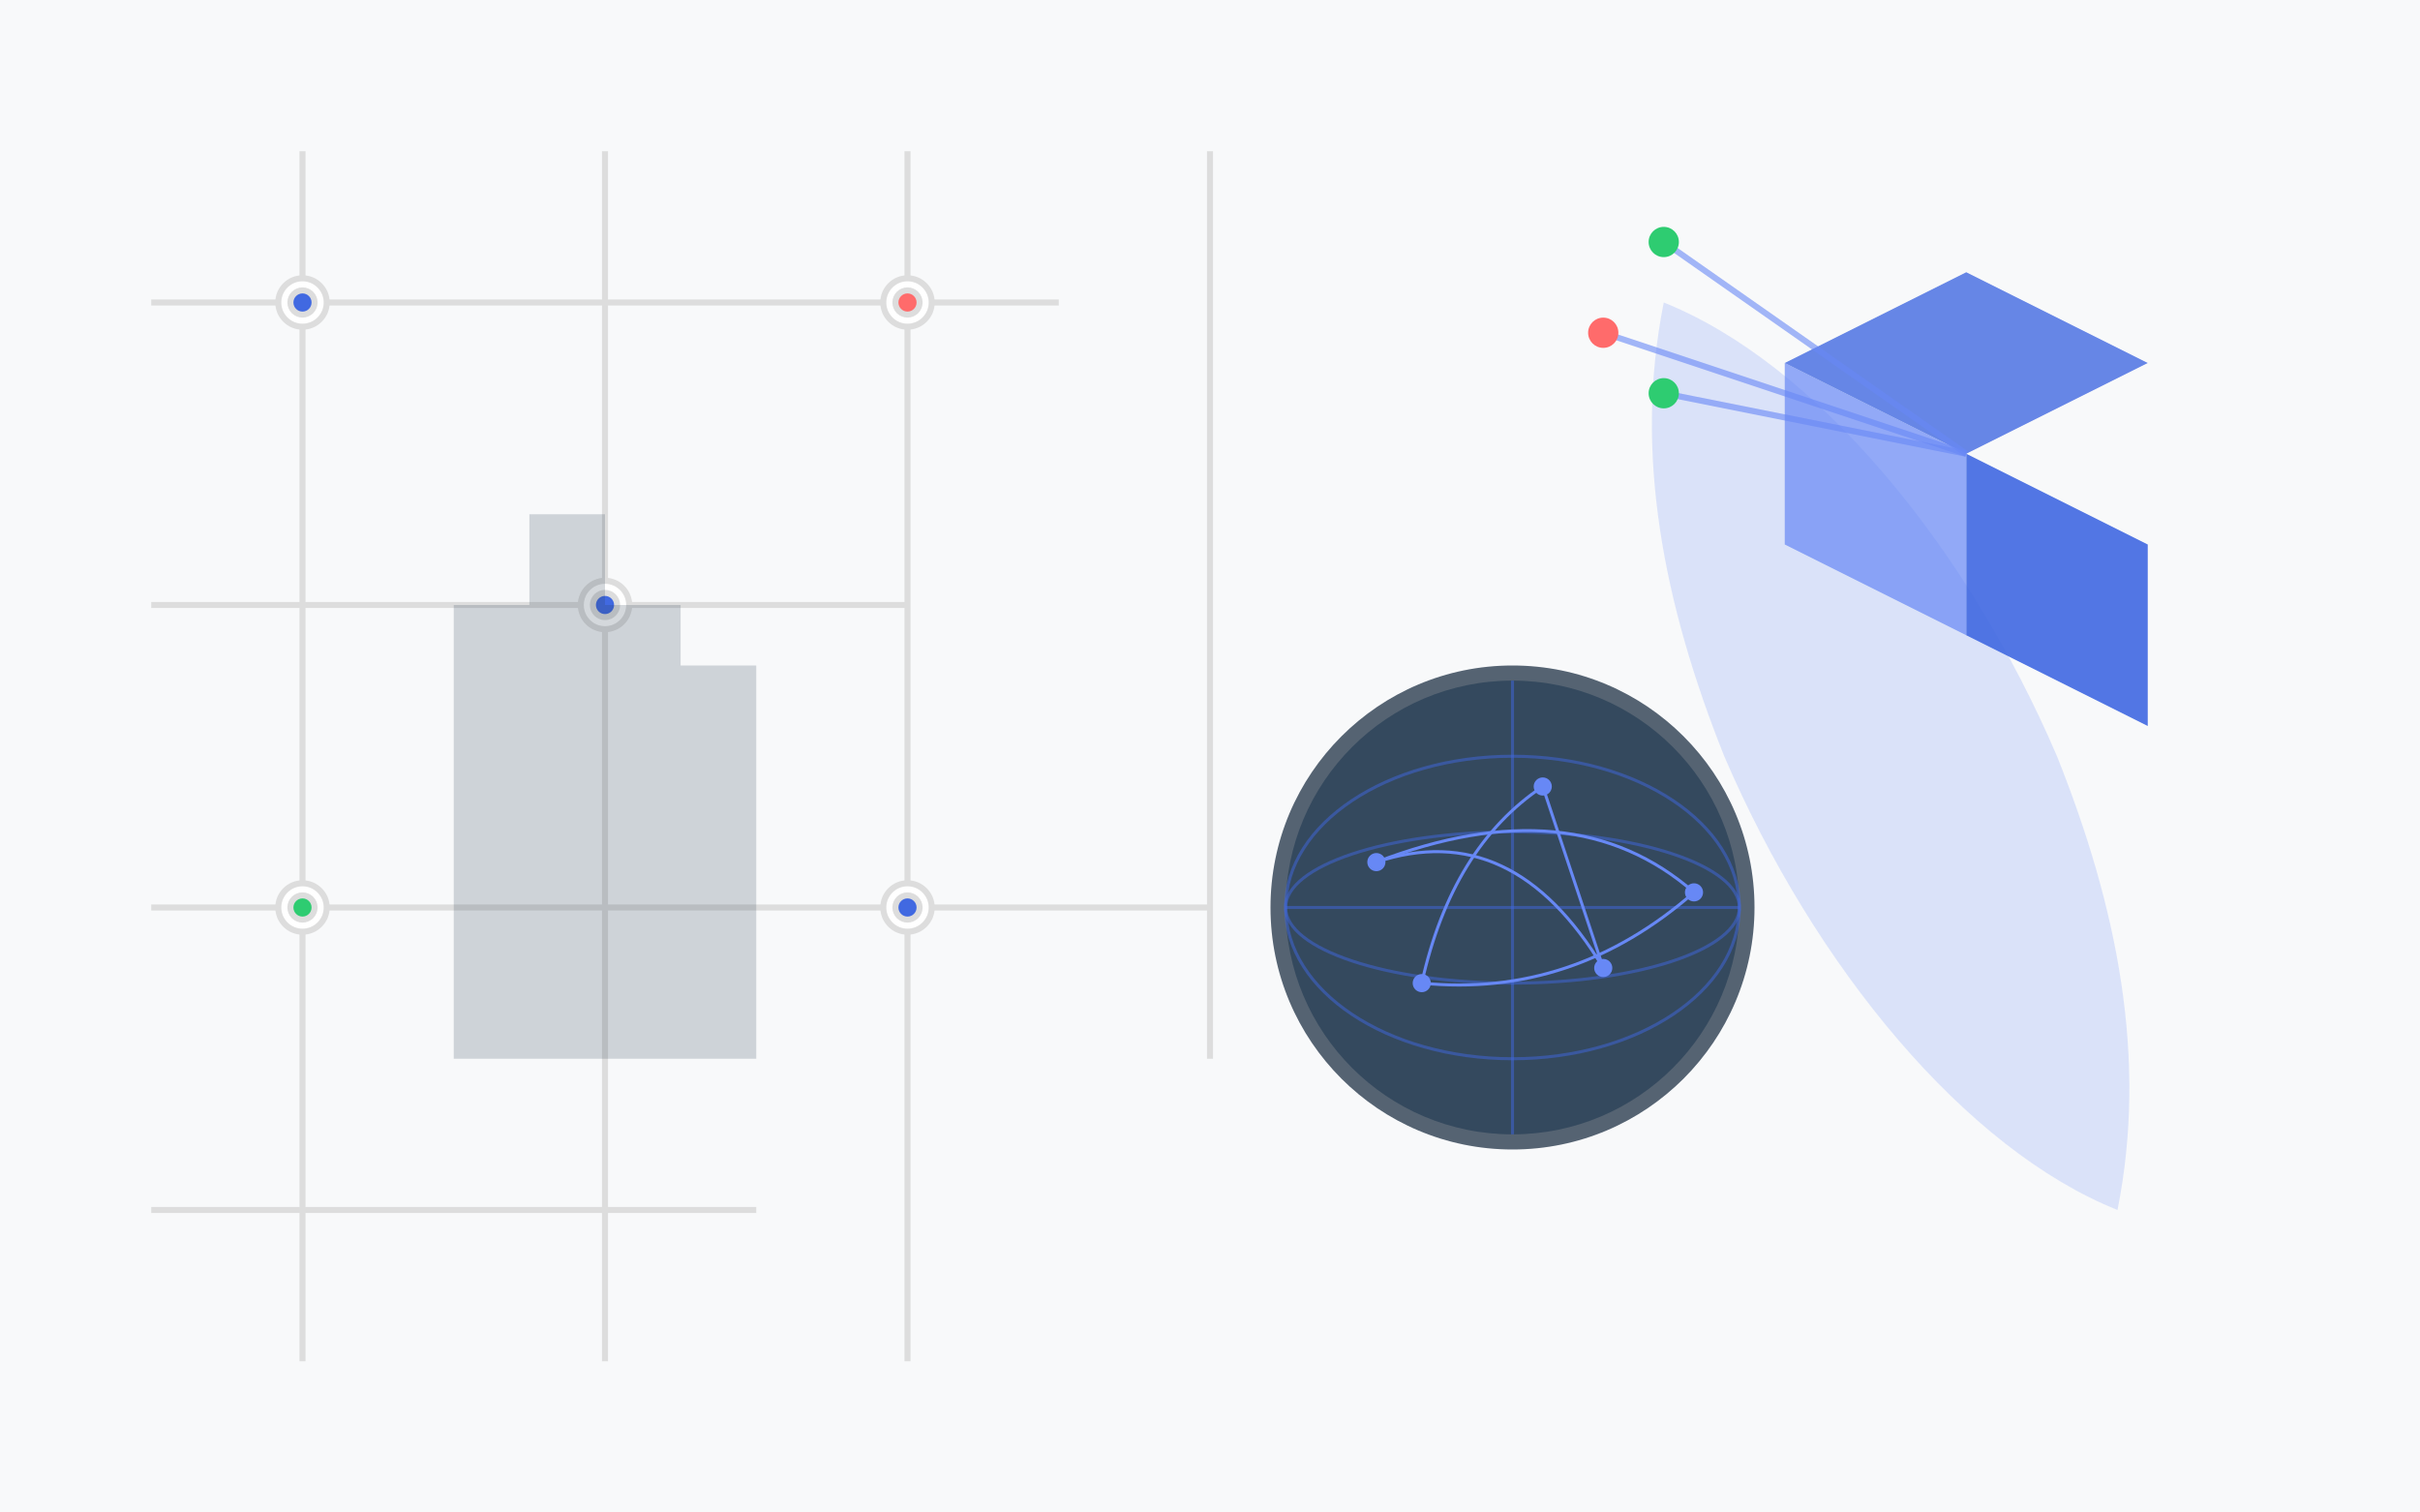<svg xmlns="http://www.w3.org/2000/svg" viewBox="0 0 800 500" width="800" height="500">
  <style>
    .primary { fill: #4169e1; }
    .primary-light { fill: #6788f5; }
    .secondary { fill: #ff6b6b; }
    .dark { fill: #2c3e50; }
    .light { fill: #ecf0f1; }
    .accent { fill: #2ecc71; }
  </style>
  
  <!-- Background -->
  <rect width="800" height="500" fill="#f8f9fa" />
  
  <!-- Maple Leaf Silhouette (Canada Symbol) -->
  <path class="primary-light" opacity="0.2" d="M550,100 C600,120 650,180 680,250 C700,300 710,350 700,400 C650,380 600,320 570,250 C550,200 540,150 550,100 Z" />
  
  <!-- Technology Circuit Board Pattern -->
  <g stroke="#ddd" stroke-width="2">
    <line x1="50" y1="100" x2="350" y2="100" />
    <line x1="50" y1="200" x2="300" y2="200" />
    <line x1="50" y1="300" x2="400" y2="300" />
    <line x1="50" y1="400" x2="250" y2="400" />
    
    <line x1="100" y1="50" x2="100" y2="450" />
    <line x1="200" y1="50" x2="200" y2="450" />
    <line x1="300" y1="50" x2="300" y2="450" />
    <line x1="400" y1="50" x2="400" y2="350" />
    
    <circle cx="100" cy="100" r="8" fill="#fff" />
    <circle cx="100" cy="100" r="4" class="primary" />
    
    <circle cx="200" cy="200" r="8" fill="#fff" />
    <circle cx="200" cy="200" r="4" class="primary" />
    
    <circle cx="300" cy="300" r="8" fill="#fff" />
    <circle cx="300" cy="300" r="4" class="primary" />
    
    <circle cx="100" cy="300" r="8" fill="#fff" />
    <circle cx="100" cy="300" r="4" class="accent" />
    
    <circle cx="300" cy="100" r="8" fill="#fff" />
    <circle cx="300" cy="100" r="4" class="secondary" />
  </g>
  
  <!-- Abstract 3D Cube Representing Innovation -->
  <g transform="translate(650, 150)">
    <!-- Cube Faces -->
    <path d="M0,0 L60,30 L60,90 L0,60 Z" class="primary" opacity="0.9" />
    <path d="M0,0 L-60,-30 L-60,30 L0,60 Z" class="primary-light" opacity="0.7" />
    <path d="M0,0 L-60,-30 L0,-60 L60,-30 Z" class="primary" opacity="0.8" />
    
    <!-- Digital Connections -->
    <line x1="0" y1="0" x2="-100" y2="-70" stroke="#6788f5" stroke-width="2" opacity="0.6" />
    <line x1="0" y1="0" x2="-120" y2="-40" stroke="#6788f5" stroke-width="2" opacity="0.6" />
    <line x1="0" y1="0" x2="-100" y2="-20" stroke="#6788f5" stroke-width="2" opacity="0.6" />
    
    <circle cx="-100" cy="-70" r="5" class="accent" />
    <circle cx="-120" cy="-40" r="5" class="secondary" />
    <circle cx="-100" cy="-20" r="5" class="accent" />
  </g>
  
  <!-- Digital Earth Representation -->
  <g transform="translate(500, 300)">
    <circle cx="0" cy="0" r="80" fill="#2c3e50" opacity="0.8" />
    <circle cx="0" cy="0" r="75" fill="#34495e" />
    
    <!-- Globe Grid Lines -->
    <ellipse cx="0" cy="0" rx="75" ry="25" fill="none" stroke="#4169e1" stroke-width="1" opacity="0.5" />
    <ellipse cx="0" cy="0" rx="75" ry="50" fill="none" stroke="#4169e1" stroke-width="1" opacity="0.5" />
    <line x1="-75" y1="0" x2="75" y2="0" stroke="#4169e1" stroke-width="1" opacity="0.5" />
    <line x1="0" y1="-75" x2="0" y2="75" stroke="#4169e1" stroke-width="1" opacity="0.5" />
    
    <!-- Connection Points -->
    <circle cx="-45" cy="-15" r="3" class="primary-light" />
    <circle cx="30" cy="20" r="3" class="primary-light" />
    <circle cx="10" cy="-40" r="3" class="primary-light" />
    <circle cx="-30" cy="25" r="3" class="primary-light" />
    <circle cx="60" cy="-5" r="3" class="primary-light" />
    
    <!-- Digital Network Paths -->
    <path d="M-45,-15 Q0,-30 30,20" fill="none" stroke="#6788f5" stroke-width="1" />
    <path d="M30,20 Q20,-10 10,-40" fill="none" stroke="#6788f5" stroke-width="1" />
    <path d="M10,-40 Q-20,-20 -30,25" fill="none" stroke="#6788f5" stroke-width="1" />
    <path d="M-30,25 Q20,30 60,-5" fill="none" stroke="#6788f5" stroke-width="1" />
    <path d="M60,-5 Q20,-40 -45,-15" fill="none" stroke="#6788f5" stroke-width="1" />
  </g>
  
  <!-- Canadian Landmark Silhouette -->
  <g transform="translate(150, 350)">
    <path d="M0,0 L0,-150 L25,-150 L25,-180 L50,-180 L50,-150 L75,-150 L75,-130 L100,-130 L100,0 Z" class="dark" opacity="0.2" />
  </g>
</svg>
